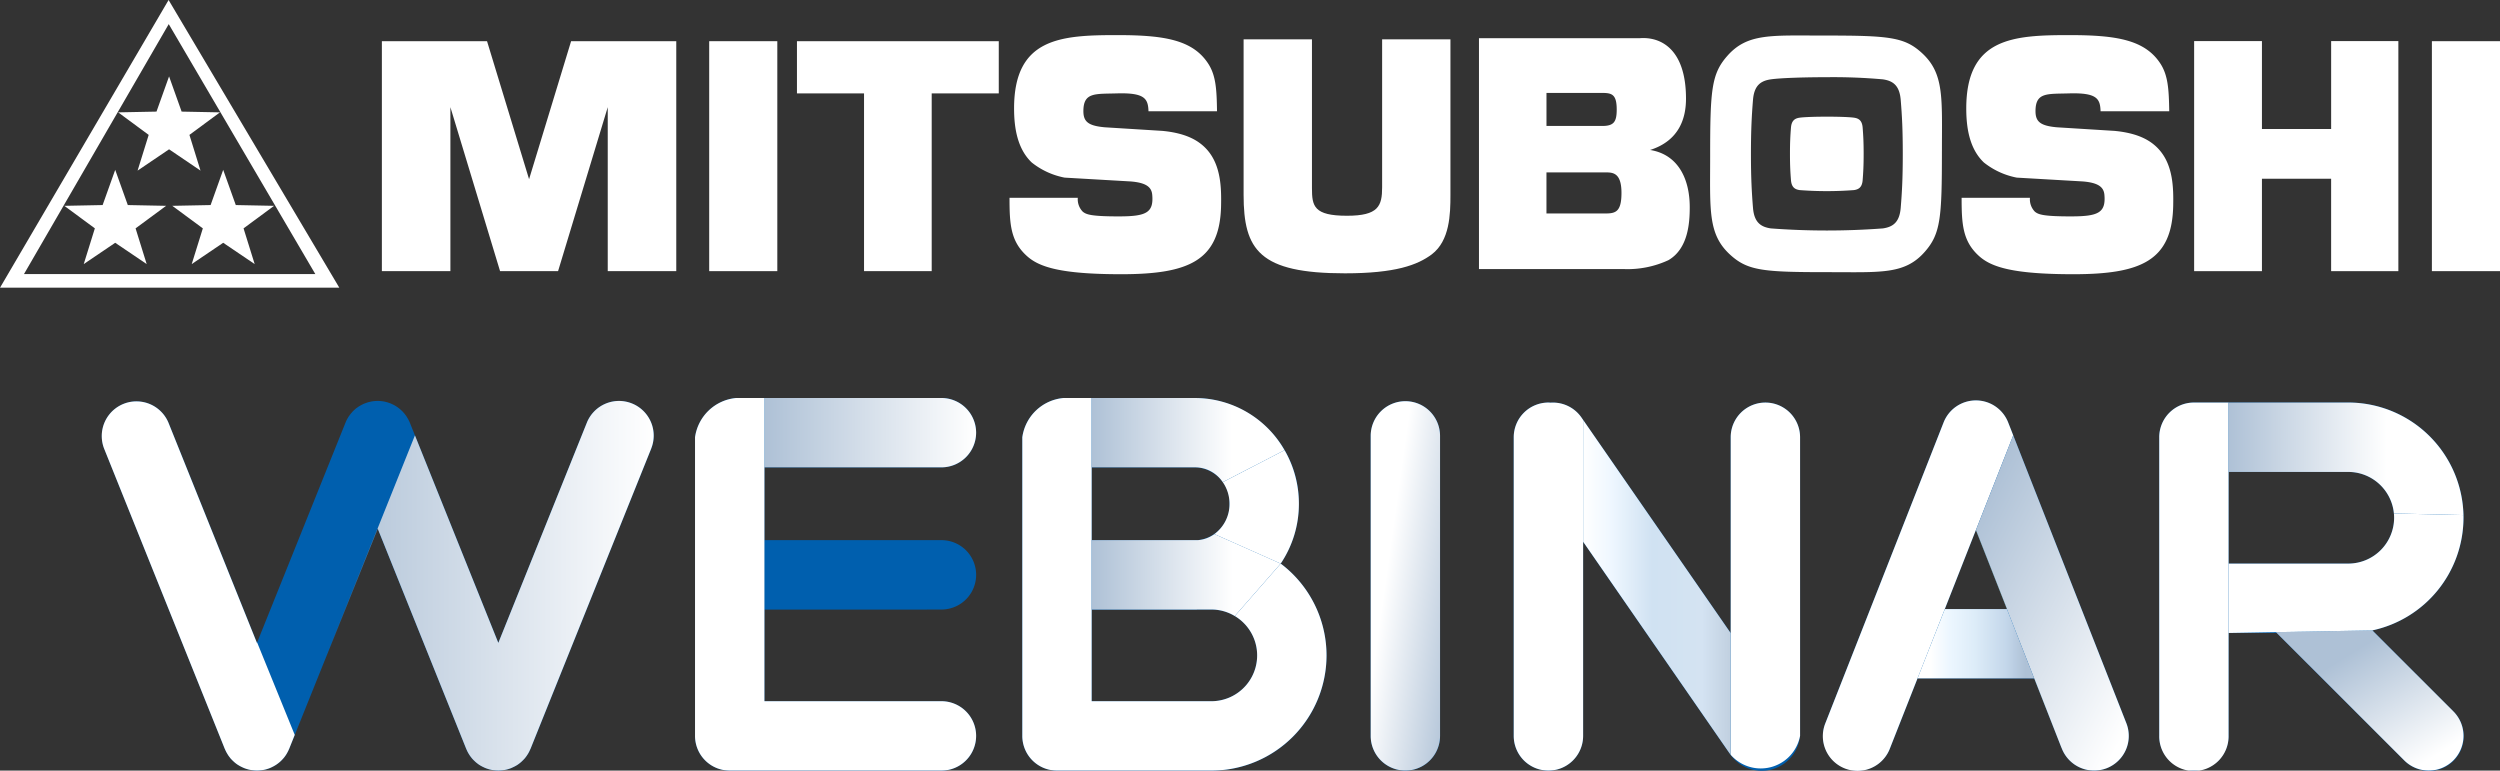 <svg xmlns="http://www.w3.org/2000/svg" xmlns:xlink="http://www.w3.org/1999/xlink" width="350" height="107.882" viewBox="0 0 350 107.882">
  <rect x="0" y="0" width="350" height="107.882" fill="#333333" stroke="none"/>
  <defs>
    <linearGradient id="linear-gradient" x1="1.119" y1="0.962" x2="-0.103" y2="0.05" gradientUnits="objectBoundingBox">
      <stop offset="0" stop-color="#aec1d6"/>
      <stop offset="0.663" stop-color="#fff"/>
      <stop offset="1" stop-color="#fff"/>
    </linearGradient>
    <linearGradient id="linear-gradient-2" x1="0.106" y1="0.133" x2="0.863" y2="0.984" gradientUnits="objectBoundingBox">
      <stop offset="0" stop-color="#aec1d6"/>
      <stop offset="1" stop-color="#fff"/>
    </linearGradient>
    <linearGradient id="linear-gradient-3" x1="0.111" y1="0.5" x2="0.923" y2="0.5" gradientUnits="objectBoundingBox">
      <stop offset="0" stop-color="#fff"/>
      <stop offset="0.187" stop-color="#edf7ff"/>
      <stop offset="0.468" stop-color="#ddecf8"/>
      <stop offset="0.807" stop-color="#c3d6ea"/>
      <stop offset="1" stop-color="#aec1d6"/>
    </linearGradient>
    <linearGradient id="linear-gradient-4" x1="0" y1="0.5" x2="0.747" y2="0.5" xlink:href="#linear-gradient-2"/>
    <linearGradient id="linear-gradient-5" x1="0" y1="0.5" x2="0.726" y2="0.5" xlink:href="#linear-gradient-2"/>
    <linearGradient id="linear-gradient-6" x1="0" y1="0.5" x2="1" y2="0.5" xlink:href="#linear-gradient-2"/>
    <linearGradient id="linear-gradient-8" y1="0.5" x2="1" y2="0.5" gradientUnits="objectBoundingBox">
      <stop offset="0" stop-color="#fff"/>
      <stop offset="0.187" stop-color="#eff7ff"/>
      <stop offset="0.468" stop-color="#d0e2f2"/>
      <stop offset="0.807" stop-color="#d4e3f2"/>
      <stop offset="1" stop-color="#c1d0e0"/>
    </linearGradient>
    <linearGradient id="linear-gradient-9" x1="0.372" y1="0.187" x2="0.911" y2="0.845" xlink:href="#linear-gradient-2"/>
    <linearGradient id="linear-gradient-10" x1="0" y1="0.5" x2="0.673" y2="0.5" xlink:href="#linear-gradient-2"/>
  </defs>
  <g id="logo_webinar" transform="translate(-270.953 -294.048)">
    <g id="グループ_4416" data-name="グループ 4416" transform="translate(270.953 294.048)">
      <path id="パス_4772" data-name="パス 4772" d="M456.8,297.351v12.308h9.689V297.351H475.9V329.56h-9.413V316.621H456.8V329.56h-9.492V297.351H456.8" transform="translate(-140.129 -291.598)" fill="#fff"/>
      <path id="パス_4773" data-name="パス 4773" d="M337.491,297.359v32.194h-9.536V297.359h9.536" transform="translate(-228.667 -291.592)" fill="#fff"/>
      <path id="パス_4774" data-name="パス 4774" d="M475.953,297.359v32.194h-9.536V297.359h9.536" transform="translate(-125.953 -291.592)" fill="#fff"/>
      <path id="パス_4775" data-name="パス 4775" d="M363.264,297.359H335.009v7.307H344.4v24.887h9.473V304.667h9.39v-7.307" transform="translate(-223.435 -291.592)" fill="#fff"/>
      <path id="パス_4776" data-name="パス 4776" d="M326.314,329.553l6.954-22.958v22.958h9.594V297.359H328.139l-5.885,19.321-5.885-19.321H301.646v32.194h9.594V306.595l6.954,22.958h8.121" transform="translate(-248.184 -291.592)" fill="#fff"/>
      <path id="パス_4777" data-name="パス 4777" d="M371.549,307.53c-.061-1.758-.507-2.613-4.426-2.5-3.069.091-4.689-.176-4.689,2.489,0,1.493.711,2.045,2.977,2.256l8.107.505c3.062.3,4.95,1.2,6.222,2.625,1.991,2.233,2.012,5.485,1.972,7.788-.134,7.742-4.473,9.653-13.983,9.653-8.594,0-11.484-1.042-13.137-2.491-2.357-2.08-2.5-4.492-2.5-8.209h9.561a2.477,2.477,0,0,0,.69,1.939c.481.4,1.155.665,5.039.665,3.813,0,4.922-.488,4.689-3.039-.1-1.059-.831-1.677-3.024-1.855l-9.246-.535a10.6,10.6,0,0,1-4.6-2.118c-2.01-1.914-2.47-4.842-2.47-7.567,0-9.874,6.537-10.266,14.417-10.266,6.579,0,10.643.636,12.82,4.085,1.007,1.616,1.134,3.491,1.174,6.575h-9.6" transform="translate(-210.76 -291.955)" fill="#fff"/>
      <path id="パス_4778" data-name="パス 4778" d="M448.072,307.53c-.054-1.758-.5-2.613-4.424-2.5-3.064.091-4.685-.176-4.685,2.489,0,1.493.709,2.045,2.973,2.256l8.11.505c3.066.3,4.956,1.2,6.224,2.625,1.993,2.233,2.012,5.485,1.972,7.788-.132,7.742-4.475,9.653-13.982,9.653-8.6,0-11.486-1.042-13.142-2.491-2.355-2.08-2.5-4.492-2.5-8.209h9.566a2.492,2.492,0,0,0,.685,1.939c.486.4,1.157.665,5.039.665,3.816,0,4.929-.488,4.7-3.039-.1-1.059-.84-1.677-3.026-1.855l-9.247-.535a10.6,10.6,0,0,1-4.6-2.118c-2.014-1.914-2.466-4.842-2.466-7.567,0-9.874,6.532-10.266,14.415-10.266,6.577,0,10.648.636,12.825,4.085,1,1.616,1.129,3.491,1.176,6.575h-9.61" transform="translate(-153.992 -291.955)" fill="#fff"/>
      <path id="パス_4779" data-name="パス 4779" d="M380.478,297.211v20.841c0,2.5.253,3.855,4.9,3.855,4.4,0,4.924-1.346,4.924-4V297.211h9.564V318.98c0,2.736-.091,6.41-2.611,8.331-2,1.493-5.083,2.656-12.158,2.656-11.984,0-14.189-3.264-14.189-10.987V297.211h9.57" transform="translate(-196.804 -291.702)" fill="#fff"/>
      <path id="パス_4780" data-name="パス 4780" d="M407.072,304.789c1.373,0,2.038.209,2.038,2.331,0,1.742-.422,2.294-2.038,2.294h-7.795v-4.625Zm-17.246-7.661v32.318h20.21a13.6,13.6,0,0,0,6.316-1.245c2.776-1.618,2.982-5.26,2.982-7.413,0-4.025-1.67-7.392-5.551-8.012,4.165-1.326,5.027-4.569,5.027-7.178,0-7.049-3.625-8.706-6.49-8.469Zm17.683,18.787c1.019,0,2.268,0,2.268,2.874,0,2.672-.845,2.876-2.268,2.876h-8.235v-5.75h8.235" transform="translate(-182.77 -291.779)" fill="#fff"/>
      <path id="パス_4781" data-name="パス 4781" d="M440.861,313.117c0-7.478.338-10.888-2.794-13.755-2.473-2.271-4.668-2.453-13.783-2.453-7.328,0-10.663-.343-13.471,2.851-2.228,2.531-2.4,4.769-2.4,14.072,0,7.478-.343,10.885,2.792,13.753,2.48,2.271,4.668,2.451,13.783,2.451,7.326,0,10.665.347,13.471-2.846,2.226-2.533,2.4-4.771,2.4-14.074Zm-26.451-7.2c.162-2,1.061-2.67,2.507-2.876s4.94-.3,7.833-.3a78.378,78.378,0,0,1,7.833.3c1.446.206,2.341.874,2.508,2.876.183,2.238.289,4.163.289,7.56s-.106,5.32-.289,7.556c-.167,2-1.062,2.672-2.508,2.878a104.979,104.979,0,0,1-15.666,0c-1.446-.206-2.345-.874-2.507-2.878-.181-2.237-.287-4.28-.287-7.556s.106-5.321.287-7.56" transform="translate(-168.991 -291.933)" fill="#fff"/>
      <path id="パス_4782" data-name="パス 4782" d="M414.823,308.637c0,1.589.052,2.58.139,3.668.08.972.512,1.3,1.219,1.4a50.09,50.09,0,0,0,7.6,0c.707-.1,1.141-.425,1.218-1.4.085-1.089.139-2.021.139-3.668s-.054-2.585-.139-3.67c-.077-.974-.51-1.3-1.218-1.4s-2.395-.143-3.8-.143-3.1.045-3.8.143-1.139.425-1.219,1.4c-.087,1.085-.139,2.078-.139,3.67" transform="translate(-164.227 -287.092)" fill="#fff"/>
      <path id="パス_4783" data-name="パス 4783" d="M318.456,334.324h-47.5l23.6-40.276,23.9,40.276Zm-23.88-36.9-20.264,34.99h40.783l-20.519-34.99" transform="translate(-270.953 -294.048)" fill="#fff"/>
      <path id="パス_4784" data-name="パス 4784" d="M287.577,300.186l1.759,4.933,5.365.106-4.273,3.155,1.551,5-4.4-2.984-4.409,2.984,1.555-5-4.273-3.155,5.365-.106,1.762-4.933" transform="translate(-263.908 -289.494)" fill="#fff"/>
      <path id="パス_4785" data-name="パス 4785" d="M283.248,307.7l1.762,4.929,5.365.107-4.276,3.155,1.555,5-4.406-2.981-4.406,2.981,1.556-5-4.276-3.155,5.365-.107,1.761-4.929" transform="translate(-267.118 -283.921)" fill="#fff"/>
      <path id="パス_4786" data-name="パス 4786" d="M291.928,307.7l1.762,4.929,5.363.107-4.276,3.155,1.557,5-4.406-2.981-4.406,2.981,1.555-5-4.276-3.155,5.365-.107,1.762-4.929" transform="translate(-260.68 -283.921)" fill="#fff"/>
    </g>
    <g id="グループ_4425" data-name="グループ 4425" transform="translate(285.177 349.766)">
      <g id="グループ_4417" data-name="グループ 4417" transform="translate(177.673 0.448)">
        <path id="パス_4787" data-name="パス 4787" d="M385.981,326.293a4.858,4.858,0,0,0-4.858,4.858v42a4.854,4.854,0,1,0,9.709,0v-42A4.856,4.856,0,0,0,385.981,326.293Z" transform="translate(-381.123 -326.293)" fill="#005fae"/>
        <path id="パス_4788" data-name="パス 4788" d="M385.981,326.293a4.858,4.858,0,0,0-4.858,4.858v42a4.854,4.854,0,1,0,9.709,0v-42A4.856,4.856,0,0,0,385.981,326.293Z" transform="translate(-381.123 -326.293)" fill="url(#linear-gradient)"/>
      </g>
      <g id="グループ_4418" data-name="グループ 4418" transform="translate(240.99 0.343)">
        <path id="パス_4789" data-name="パス 4789" d="M420.554,377.716a4.853,4.853,0,0,0,6.295-2.745l3.863-9.819h16.342l3.863,9.819a4.854,4.854,0,1,0,9.035-3.552L443.4,329.313a4.857,4.857,0,0,0-9.04,0l-16.551,42.107A4.857,4.857,0,0,0,420.554,377.716Zm18.331-33.353,4.355,11.075H434.53Z" transform="translate(-417.474 -326.233)" fill="#005fae"/>
        <path id="パス_4790" data-name="パス 4790" d="M444.112,331.119v0l-5.222,13.255,0-.014-4.355,11.075h0l-3.823,9.714-3.933,9.981a4.853,4.853,0,0,1-8.967-3.714l16.554-42.107a4.854,4.854,0,0,1,9.037,0Z" transform="translate(-417.474 -326.233)" fill="#fff"/>
        <path id="パス_4791" data-name="パス 4791" d="M448.093,375.634a4.948,4.948,0,0,1-1.778.336,4.854,4.854,0,0,1-4.518-3.078l-.1-.23-3.762-9.592h-.01l-3.825-9.714h.016L429.769,342.3l5.222-13.262h0l15.837,40.3A4.852,4.852,0,0,1,448.093,375.634Z" transform="translate(-408.353 -324.151)" fill="url(#linear-gradient-2)"/>
        <path id="パス_4792" data-name="パス 4792" d="M429.772,336.654l4.348,11.054H434.1l-4.337-11.032Z" transform="translate(-408.355 -318.503)" fill="#838e56"/>
        <path id="パス_4793" data-name="パス 4793" d="M434.463,348.577l3.762,9.593-3.773-9.593Z" transform="translate(-404.878 -309.658)" fill="#838e56"/>
        <path id="パス_4794" data-name="パス 4794" d="M441.411,352.713H425.074L428.9,343h8.687Z" transform="translate(-411.836 -313.795)" fill="url(#linear-gradient-3)"/>
      </g>
      <g id="グループ_4419" data-name="グループ 4419" transform="translate(128.895 0.002)">
        <path id="パス_4795" data-name="パス 4795" d="M377.346,326.037H358.872a6.414,6.414,0,0,0-5.753,5.494v41.813a4.857,4.857,0,0,0,4.858,4.856h21.607a16.111,16.111,0,0,0,9.716-28.977,14.98,14.98,0,0,0,2.543-8.371A14.674,14.674,0,0,0,377.346,326.037Zm4.785,14.814a4.981,4.981,0,0,1-4.47,5.088h-14.83v-10.19h14.515A4.954,4.954,0,0,1,382.131,340.851Zm-2.547,27.636H362.831V355.669h14.515c.111,0,.218-.016.329-.017h1.909a6.418,6.418,0,0,1,0,12.836Z" transform="translate(-353.119 -326.037)" fill="#005fae"/>
        <path id="パス_4796" data-name="パス 4796" d="M380.391,337.74a14.957,14.957,0,0,1-2.548,8.371l-9.284-4.135a5.206,5.206,0,0,0,2.118-4.236,5.315,5.315,0,0,0-.942-3.034l8.652-4.475A14.956,14.956,0,0,1,380.391,337.74Z" transform="translate(-341.665 -322.926)" fill="#fff"/>
        <path id="パス_4797" data-name="パス 4797" d="M395.712,362.069A16.146,16.146,0,0,1,379.583,378.2H357.975a4.857,4.857,0,0,1-4.854-4.86V331.532a6.4,6.4,0,0,1,5.75-5.494h3.959v42.448h16.753a6.414,6.414,0,0,0,3.287-11.923l6.426-7.342A16.1,16.1,0,0,1,395.712,362.069Z" transform="translate(-353.117 -326.036)" fill="#fff"/>
        <path id="パス_4798" data-name="パス 4798" d="M385.16,341.109l-6.426,7.342a6.313,6.313,0,0,0-3.287-.913h-1.913c-.108.005-.214.014-.324.014H358.7v-9.725h14.833a4.586,4.586,0,0,0,2.348-.853Z" transform="translate(-348.983 -317.924)" fill="url(#linear-gradient-4)"/>
        <path id="パス_4799" data-name="パス 4799" d="M385.7,333.341l-8.652,4.475a4.677,4.677,0,0,0-3.841-2.071H358.7v-9.707h14.516A14.446,14.446,0,0,1,385.7,333.341Z" transform="translate(-348.983 -326.036)" fill="url(#linear-gradient-5)"/>
      </g>
      <g id="グループ_4420" data-name="グループ 4420" transform="translate(83.08)">
        <path id="パス_4800" data-name="パス 4800" d="M361.313,368.486H336.53v-12.82h22.544c.117,0,.232-.009.341-.014h1.9a4.857,4.857,0,1,0,0-9.714H336.53V335.75h24.783a4.857,4.857,0,1,0,0-9.714H332.568a6.416,6.416,0,0,0-5.752,5.5v41.809a4.857,4.857,0,0,0,4.858,4.858h29.639a4.856,4.856,0,1,0,0-9.712Z" transform="translate(-326.816 -326.036)" fill="#005fae"/>
        <path id="パス_4801" data-name="パス 4801" d="M362.031,330.891a4.857,4.857,0,0,1-4.858,4.854H332.394v-9.709h24.779A4.858,4.858,0,0,1,362.031,330.891Z" transform="translate(-322.678 -326.035)" fill="url(#linear-gradient-6)"/>
        <path id="パス_4802" data-name="パス 4802" d="M362.031,342.317a4.859,4.859,0,0,1-4.858,4.858h-1.9c-.11.007-.225.014-.338.014H332.394v-9.726h24.779A4.858,4.858,0,0,1,362.031,342.317Z" transform="translate(-322.678 -317.559)" fill="url(#linear-gradient-6)"/>
        <path id="パス_4803" data-name="パス 4803" d="M366.169,373.34a4.859,4.859,0,0,1-4.858,4.86H331.674a4.858,4.858,0,0,1-4.858-4.86V331.531a6.4,6.4,0,0,1,5.753-5.494h3.963v42.448h24.779A4.856,4.856,0,0,1,366.169,373.34Z" transform="translate(-326.816 -326.035)" fill="#fff"/>
      </g>
      <g id="グループ_4421" data-name="グループ 4421" transform="translate(197.699 0.639)">
        <path id="パス_4804" data-name="パス 4804" d="M397.48,377.927a4.856,4.856,0,0,0,4.854-4.856V345.891l20.456,29.557a5.389,5.389,0,0,0,9.916-2.378V331.259a4.855,4.855,0,0,0-9.711,0v27.416l-20.9-30.182a4.846,4.846,0,0,0-4.313-2.073,2.947,2.947,0,0,0-.307-.016,4.857,4.857,0,0,0-4.86,4.854V373.07A4.859,4.859,0,0,0,397.48,377.927Z" transform="translate(-392.62 -326.402)" fill="#005fae"/>
        <path id="パス_4805" data-name="パス 4805" d="M402.334,328.833v44.239a4.857,4.857,0,0,1-9.714,0V331.261a4.859,4.859,0,0,1,4.86-4.858c.1,0,.206.009.307.017a4.852,4.852,0,0,1,4.313,2.074Z" transform="translate(-392.62 -326.403)" fill="#fff"/>
        <path id="パス_4806" data-name="パス 4806" d="M419.77,331.261v41.811a5.6,5.6,0,0,1-9.711,2.649v-44.46a4.855,4.855,0,1,1,9.711,0Z" transform="translate(-379.683 -326.403)" fill="#fff"/>
        <path id="パス_4807" data-name="パス 4807" d="M418.859,357.646v17.04c-.07-.087-.138-.176-.206-.272L398.2,344.861V327.8Z" transform="translate(-388.483 -325.368)" fill="url(#linear-gradient-8)"/>
      </g>
      <g id="グループ_4422" data-name="グループ 4422" transform="translate(288.07 0.639)">
        <path id="パス_4808" data-name="パス 4808" d="M449.359,377.924a4.854,4.854,0,0,0,4.854-4.856v-14.4h6.744l17.849,17.84a4.856,4.856,0,1,0,6.866-6.868L474.333,358.3a16.127,16.127,0,0,0-3.369-31.9H449.359a4.858,4.858,0,0,0-4.856,4.856v41.809A4.856,4.856,0,0,0,449.359,377.924Zm28.026-35.39a6.424,6.424,0,0,1-6.42,6.415H454.214V336.114h16.751A6.429,6.429,0,0,1,477.385,342.534Z" transform="translate(-444.503 -326.403)" fill="#005fae"/>
        <path id="パス_4809" data-name="パス 4809" d="M454.21,326.4v46.665a4.854,4.854,0,1,1-9.707,0V331.259a4.854,4.854,0,0,1,4.856-4.856Z" transform="translate(-444.503 -326.403)" fill="#fff"/>
        <path id="パス_4810" data-name="パス 4810" d="M478.72,362.918a4.861,4.861,0,0,1-6.873,0l-17.967-17.96,13.5-.246,11.343,11.336A4.86,4.86,0,0,1,478.72,362.918Z" transform="translate(-437.547 -312.818)" fill="url(#linear-gradient-9)"/>
        <path id="パス_4811" data-name="パス 4811" d="M482.96,342.154l-9.74-.226a6.425,6.425,0,0,0-6.392-5.811H450.076V326.4h16.751A16.152,16.152,0,0,1,482.96,342.154Z" transform="translate(-440.369 -326.403)" fill="url(#linear-gradient-10)"/>
        <path id="パス_4812" data-name="パス 4812" d="M482.963,335.919A16.152,16.152,0,0,1,470.2,351.689l-20.123.362v-9.714h16.751a6.426,6.426,0,0,0,6.424-6.419,5.71,5.71,0,0,0-.031-.6l9.74.226C482.963,335.67,482.963,335.793,482.963,335.919Z" transform="translate(-440.369 -319.791)" fill="#fff"/>
      </g>
      <g id="グループ_4424" data-name="グループ 4424" transform="translate(0 0.412)">
        <path id="パス_4813" data-name="パス 4813" d="M353.371,326.627a4.852,4.852,0,0,0-6.318,2.691l-12.39,30.829-12.391-30.829c-.005-.016-.016-.03-.021-.049-.033-.075-.071-.155-.108-.232s-.068-.139-.1-.2-.075-.127-.113-.19-.089-.148-.138-.225c-.031-.047-.071-.091-.1-.139-.058-.082-.118-.16-.179-.239-.038-.04-.075-.082-.11-.122-.068-.078-.136-.155-.207-.228-.044-.04-.091-.08-.136-.122a2.1,2.1,0,0,0-.218-.192c-.044-.042-.1-.077-.15-.119-.075-.054-.15-.115-.225-.164-.051-.035-.1-.064-.158-.1-.085-.049-.167-.1-.253-.148-.051-.028-.106-.05-.153-.075-.1-.047-.19-.092-.289-.132-.014-.005-.024-.012-.037-.016-.042-.019-.085-.03-.127-.047-.094-.035-.19-.066-.286-.1-.071-.023-.136-.038-.2-.052-.085-.023-.171-.047-.261-.064-.075-.014-.143-.026-.218-.035s-.167-.026-.249-.033-.15-.012-.225-.016-.169-.007-.251-.007-.146,0-.225.007-.164.009-.246.017-.157.017-.232.028-.157.024-.233.042-.16.035-.242.056-.146.035-.214.058c-.1.03-.181.059-.268.092a1.017,1.017,0,0,0-.145.051c-.016.005-.026.01-.044.016-.089.037-.174.08-.265.122-.057.033-.12.057-.174.085-.078.044-.15.089-.225.134s-.129.075-.19.115-.122.091-.188.136-.129.094-.193.146-.115.106-.174.157-.118.1-.172.159a2.376,2.376,0,0,0-.178.2c-.047.049-.091.1-.136.148-.061.073-.111.148-.164.225-.04.052-.08.1-.117.155-.049.07-.089.145-.134.219a2.131,2.131,0,0,0-.113.193c-.037.064-.066.134-.1.2s-.073.153-.1.233a.209.209,0,0,1-.024.049l-12.393,30.829-12.386-30.829a4.857,4.857,0,0,0-9.012,3.623l16.894,42.039a.112.112,0,0,1,.019.035,5.183,5.183,0,0,0,.284.575c.03.049.056.094.087.139a3.575,3.575,0,0,0,.341.484l.031.049a5.669,5.669,0,0,0,.437.456c.038.037.078.07.12.106a4.74,4.74,0,0,0,.493.381l.009.005a4.27,4.27,0,0,0,.545.308c.052.026.108.05.159.077s.113.052.171.075c.113.047.23.085.343.12a.57.57,0,0,1,.077.028,4.915,4.915,0,0,0,.613.138c.044.009.094.014.138.021a4.953,4.953,0,0,0,.638.047h.007a4.527,4.527,0,0,0,.632-.049c.047-.005.094-.01.139-.019a4.9,4.9,0,0,0,.617-.138.5.5,0,0,1,.071-.026c.113-.037.232-.075.343-.122.065-.023.113-.052.171-.078a1.425,1.425,0,0,0,.155-.073,4.677,4.677,0,0,0,1.057-.7l.115-.1a4.476,4.476,0,0,0,.434-.46.234.234,0,0,0,.035-.038,5.049,5.049,0,0,0,.347-.495c.028-.047.054-.089.08-.138a4.2,4.2,0,0,0,.284-.575.206.206,0,0,0,.021-.035l12.393-30.83,12.39,30.83a.332.332,0,0,1,.016.035,5.507,5.507,0,0,0,.284.575c.026.049.059.094.085.138a4.014,4.014,0,0,0,.347.49.169.169,0,0,0,.033.045,4.654,4.654,0,0,0,.435.456,1.123,1.123,0,0,0,.117.1,4.948,4.948,0,0,0,.5.39h.007a4.646,4.646,0,0,0,.547.308c.054.026.108.05.157.077s.113.052.172.075a3.59,3.59,0,0,0,.34.12.618.618,0,0,1,.08.028,4.753,4.753,0,0,0,.611.138c.049.009.092.014.139.021a4.953,4.953,0,0,0,.638.047h0a4.6,4.6,0,0,0,.636-.049c.044-.005.092-.01.136-.019a4.969,4.969,0,0,0,.617-.138.548.548,0,0,1,.075-.026c.115-.037.23-.075.345-.122.056-.023.111-.052.167-.078s.1-.047.157-.073a4.731,4.731,0,0,0,.552-.308h0a5.433,5.433,0,0,0,.5-.39c.038-.033.075-.066.115-.1a5.692,5.692,0,0,0,.439-.456.432.432,0,0,1,.033-.045c.122-.155.235-.319.343-.488.03-.045.056-.09.082-.139a5.194,5.194,0,0,0,.284-.575l.019-.035,16.9-42.039A4.853,4.853,0,0,0,353.371,326.627Z" transform="translate(-279.119 -326.272)" fill="#005fae"/>
        <g id="グループ_4423" data-name="グループ 4423">
          <path id="パス_4814" data-name="パス 4814" d="M306.159,373.029l-.782,1.951a.3.3,0,0,0-.017.031,4.251,4.251,0,0,1-.287.578c-.026.049-.049.094-.078.139a5.24,5.24,0,0,1-.348.493.332.332,0,0,1-.035.04,5.076,5.076,0,0,1-.434.458l-.111.1a4.728,4.728,0,0,1-1.061.7.987.987,0,0,1-.155.073,1.316,1.316,0,0,1-.167.077c-.118.045-.23.089-.347.122a.768.768,0,0,1-.075.024,4.231,4.231,0,0,1-.613.141c-.045.009-.092.014-.136.021a5.243,5.243,0,0,1-.636.047h-.007a5.325,5.325,0,0,1-.638-.047c-.047-.007-.092-.012-.138-.021a4.186,4.186,0,0,1-.61-.141c-.028-.005-.054-.017-.082-.024-.111-.038-.23-.077-.341-.122a1.854,1.854,0,0,1-.172-.077c-.049-.023-.1-.044-.157-.073a4.529,4.529,0,0,1-.545-.308l-.009,0a4.71,4.71,0,0,1-.5-.385c-.038-.037-.078-.07-.117-.11a5.329,5.329,0,0,1-.437-.453c-.014-.017-.019-.031-.031-.049a3.463,3.463,0,0,1-.341-.484,1.4,1.4,0,0,1-.084-.139,4.7,4.7,0,0,1-.287-.578c0-.01-.016-.021-.019-.031l-16.894-42.039a4.856,4.856,0,0,1,9.01-3.623l8.164,20.317.009.026,4.215,10.484.028-.061Z" transform="translate(-279.119 -326.273)" fill="#fff"/>
          <path id="パス_4815" data-name="パス 4815" d="M342.781,332.941l-16.9,42.039-.019.031a4.957,4.957,0,0,1-.284.578,1.374,1.374,0,0,1-.084.139,4.375,4.375,0,0,1-.341.484.564.564,0,0,1-.033.049,5.677,5.677,0,0,1-.439.453c-.04.04-.073.073-.115.11a5.234,5.234,0,0,1-.5.387,4.812,4.812,0,0,1-.556.308,26.011,26.011,0,0,1-.324.15c-.115.045-.23.089-.345.122-.026.007-.052.019-.075.024a4.506,4.506,0,0,1-.613.141l-.136.021a5.366,5.366,0,0,1-.639.047h0a5.18,5.18,0,0,1-.636-.047c-.049-.007-.092-.012-.141-.021a4.31,4.31,0,0,1-.611-.141c-.031-.005-.047-.017-.08-.024-.11-.038-.228-.077-.34-.122a1.39,1.39,0,0,1-.172-.077c-.047-.023-.1-.044-.157-.073a4.884,4.884,0,0,1-.55-.308h0a5.711,5.711,0,0,1-.5-.387c-.042-.037-.075-.07-.113-.11a4.477,4.477,0,0,1-.439-.453l-.031-.049a4.18,4.18,0,0,1-.345-.484c-.024-.045-.056-.09-.085-.139a4.922,4.922,0,0,1-.282-.578.142.142,0,0,0-.017-.031l-12.39-30.83L297.028,362.7,309.7,331.093l11.675,29.052,12.393-30.827a4.855,4.855,0,1,1,9.009,3.623Z" transform="translate(-265.834 -326.272)" fill="url(#linear-gradient-6)"/>
        </g>
        <path id="パス_4816" data-name="パス 4816" d="M313.714,331.09,301.038,362.7l-4.154,10.331-5.262-12.945,12.365-30.766c.009-.014.016-.035.024-.049.03-.08.071-.155.1-.233s.064-.138.1-.2.075-.132.115-.2.085-.146.131-.218c.04-.054.08-.1.12-.153.056-.075.106-.155.16-.225l.139-.145a2.408,2.408,0,0,1,.178-.2c.054-.056.115-.1.172-.159s.117-.11.174-.16.132-.092.2-.139.12-.1.185-.139.129-.08.19-.115.146-.091.228-.134c.051-.028.11-.056.171-.085.091-.04.176-.085.272-.118a.173.173,0,0,1,.035-.023,1.449,1.449,0,0,1,.146-.047c.087-.031.172-.063.268-.092.068-.023.139-.038.214-.061s.157-.038.239-.052.162-.03.237-.042.15-.021.232-.028.16-.014.246-.019.15,0,.225,0,.162,0,.251,0,.15.01.225.019.164.017.253.031c.068.009.139.021.214.035s.176.042.258.064a1.544,1.544,0,0,1,.2.052,2.5,2.5,0,0,1,.286.1c.045.012.089.024.134.04l.033.019c.1.04.193.085.289.132.047.024.1.049.153.075.082.044.167.1.254.148.052.035.106.066.157.1.075.049.153.108.228.165.049.04.1.078.146.117a1.794,1.794,0,0,1,.218.192,1.86,1.86,0,0,1,.136.127c.071.07.139.145.207.225.037.042.071.08.113.12.057.078.118.157.176.239.03.051.073.094.1.139.049.071.094.152.138.225s.077.125.113.19.063.136.1.2.068.153.1.233c.007.014.017.035.026.049Z" transform="translate(-269.844 -326.269)" fill="url(#linear-gradient-6)"/>
      </g>
    </g>
  </g>
</svg>
